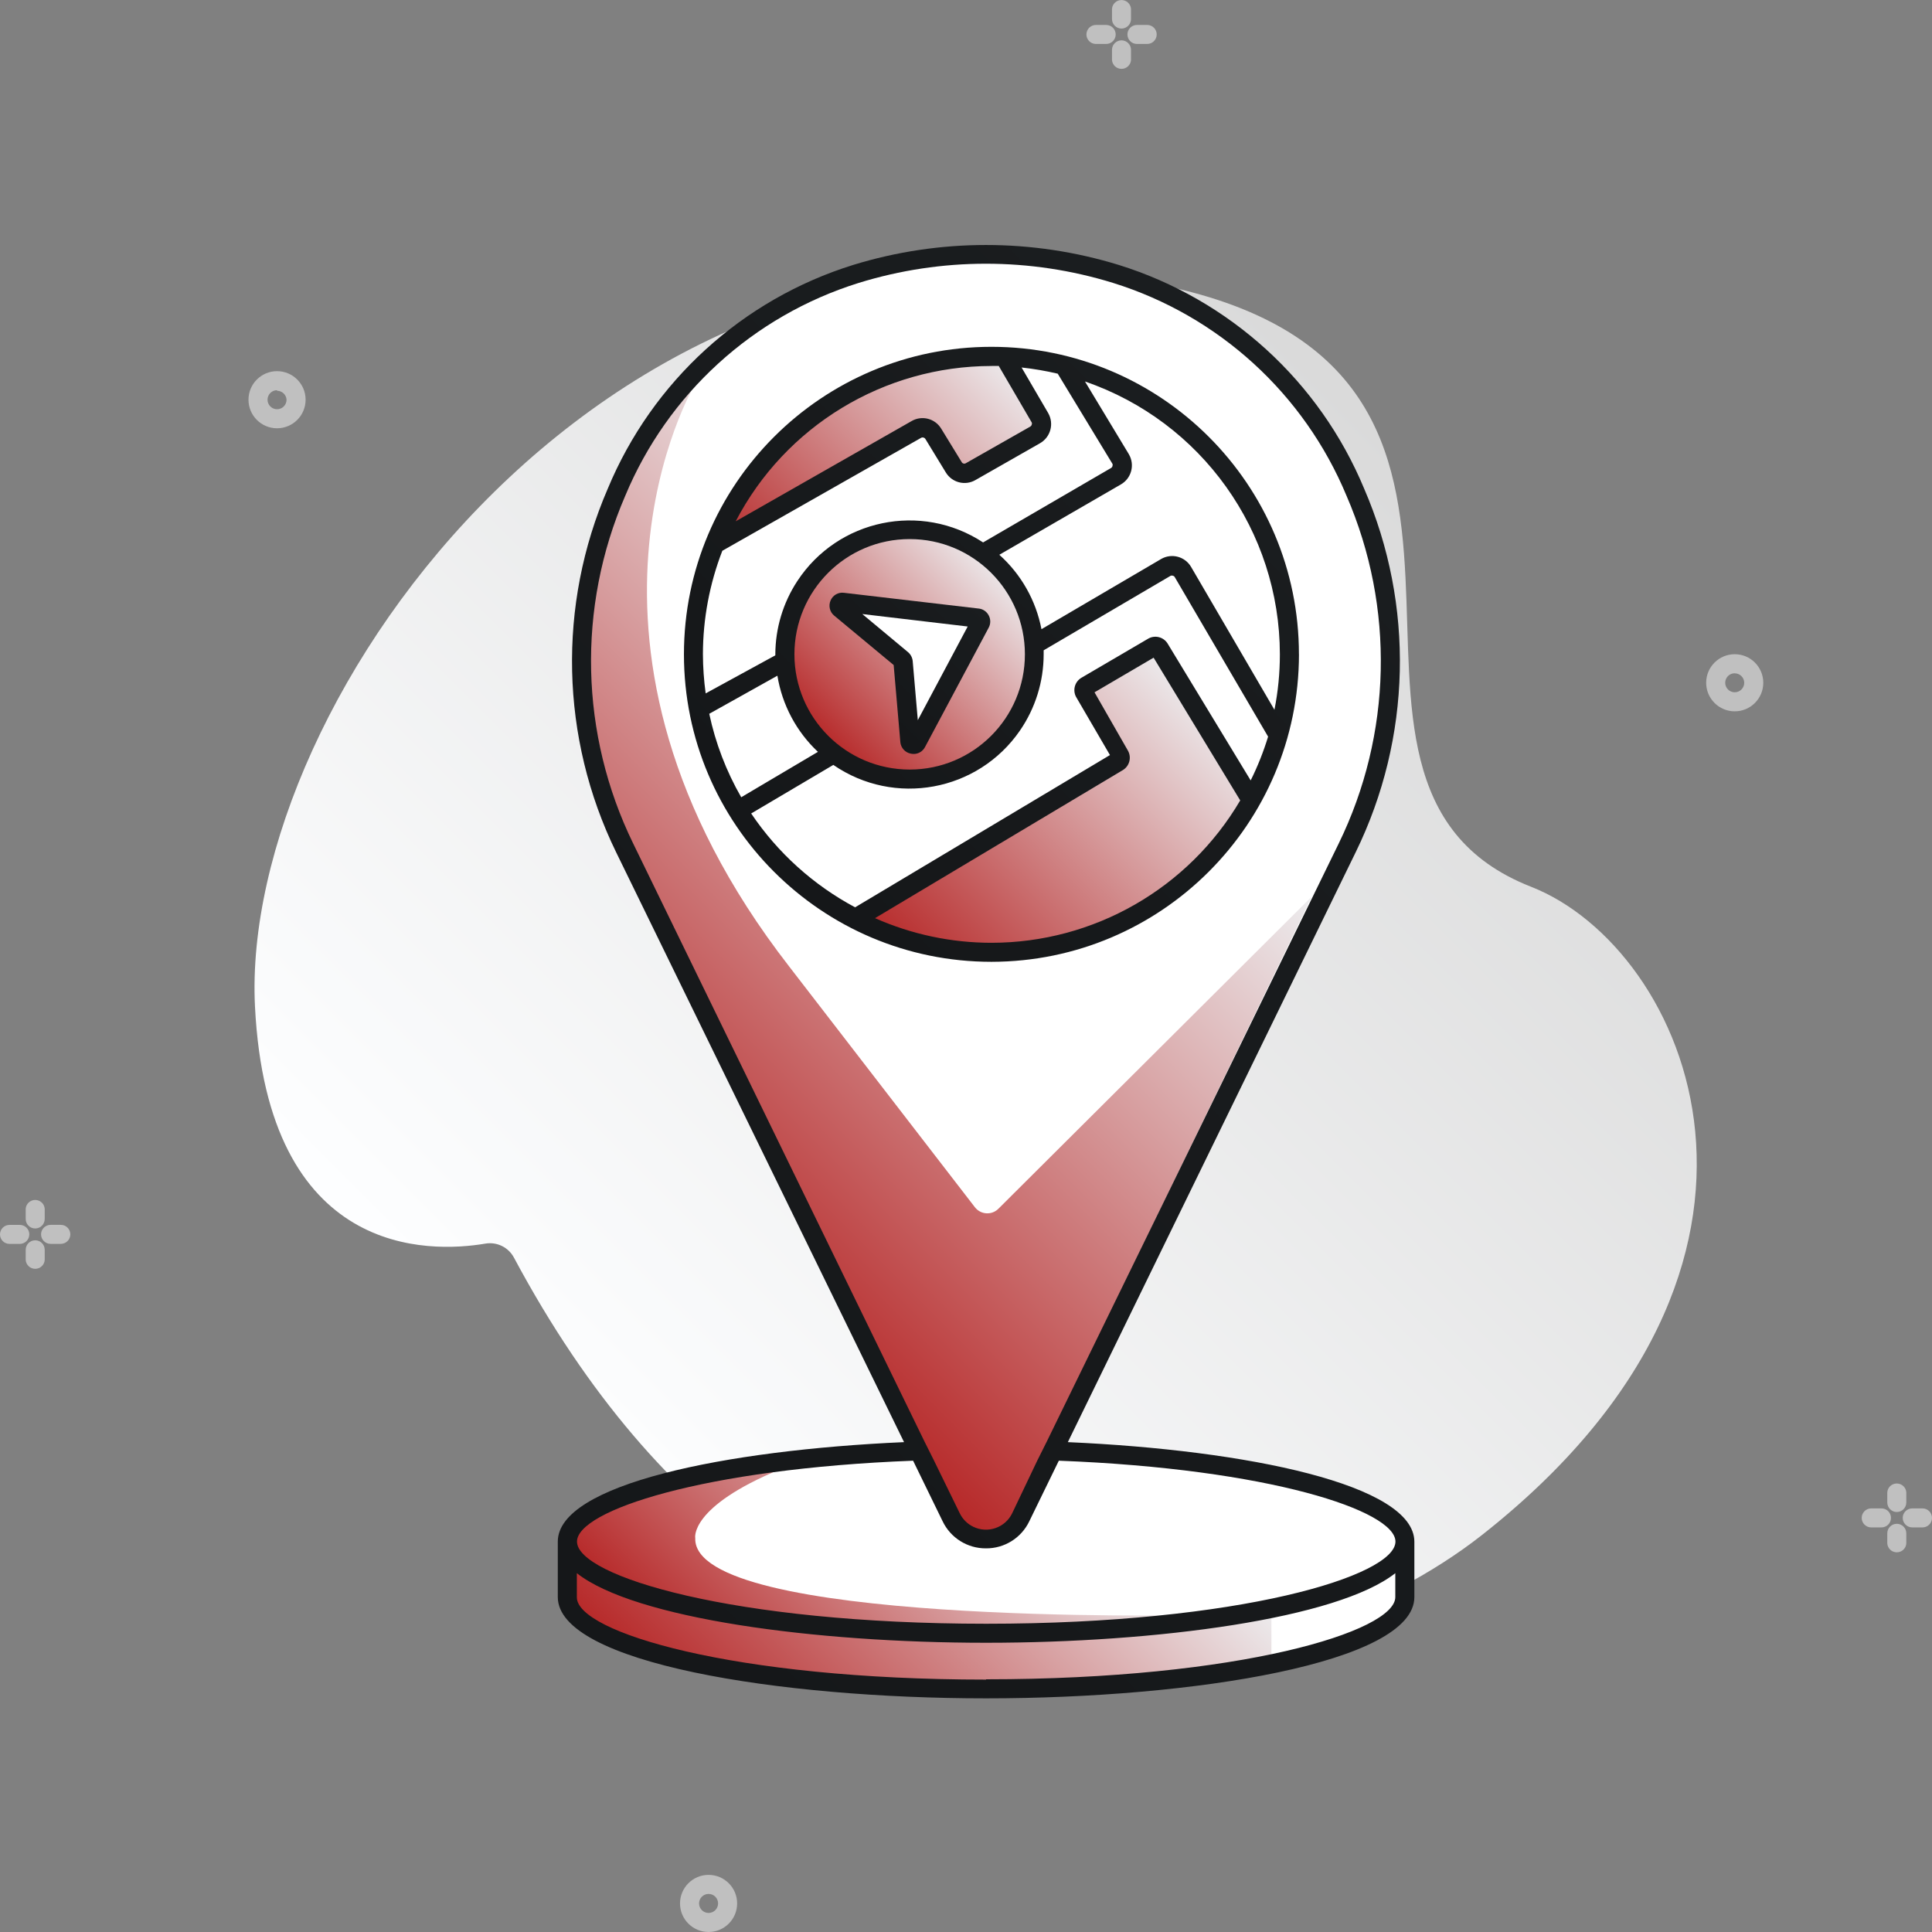 <?xml version="1.0" encoding="UTF-8"?>
<svg xmlns="http://www.w3.org/2000/svg" xmlns:xlink="http://www.w3.org/1999/xlink" id="Capa_1" data-name="Capa 1" viewBox="0 0 512 512">
  <rect x="0" y="0" width="512" height="512" fill="#808080" stroke="none"/>
  <defs>
    <style>
      .cls-1 {
        fill: url(#linear-gradient);
      }

      .cls-1, .cls-2, .cls-3, .cls-4, .cls-5, .cls-6, .cls-7, .cls-8, .cls-9, .cls-10, .cls-11, .cls-12 {
        stroke-width: 0px;
      }

      .cls-13, .cls-3 {
        opacity: .5;
      }

      .cls-2 {
        fill: url(#linear-gradient-6);
      }

      .cls-3, .cls-5 {
        fill: #fff;
      }

      .cls-4 {
        fill: url(#linear-gradient-5);
      }

      .cls-6 {
        fill: url(#linear-gradient-2);
      }

      .cls-7 {
        fill: url(#linear-gradient-7);
      }

      .cls-8 {
        fill: url(#linear-gradient-3);
      }

      .cls-9 {
        fill: url(#linear-gradient-9);
      }

      .cls-10 {
        fill: url(#linear-gradient-8);
      }

      .cls-11 {
        fill: url(#linear-gradient-10);
      }

      .cls-12 {
        fill: url(#linear-gradient-4);
      }
    </style>
    <linearGradient id="linear-gradient" x1="99.78" y1="-517.81" x2="219.11" y2="-637.14" gradientTransform="translate(-59.9 1476.57) scale(2.12)" gradientUnits="userSpaceOnUse">
      <stop offset="0" stop-color="#fdfeff"></stop>
      <stop offset="1" stop-color="#d8d8d8"></stop>
    </linearGradient>
    <linearGradient id="linear-gradient-2" x1="121.58" y1="-474.6" x2="165.2" y2="-518.23" gradientTransform="translate(-59.9 1476.57) scale(2.12)" gradientUnits="userSpaceOnUse">
      <stop offset="0" stop-color="#b72a2a"></stop>
      <stop offset="1" stop-color="#edeef0"></stop>
    </linearGradient>
    <linearGradient id="linear-gradient-3" x1="120.31" y1="-482.45" x2="155.15" y2="-517.28" xlink:href="#linear-gradient-2"></linearGradient>
    <linearGradient id="linear-gradient-4" x1="106.52" y1="-549.23" x2="167.44" y2="-610.15" xlink:href="#linear-gradient-2"></linearGradient>
    <linearGradient id="linear-gradient-5" x1="144.46" y1="-573.11" x2="180.13" y2="-608.77" xlink:href="#linear-gradient-2"></linearGradient>
    <linearGradient id="linear-gradient-6" x1="122.99" y1="-623.12" x2="153.27" y2="-653.38" xlink:href="#linear-gradient-2"></linearGradient>
    <linearGradient id="linear-gradient-7" x1="131.07" y1="-604.37" x2="153.16" y2="-626.45" gradientTransform="translate(-1093.49 85.06) rotate(80.78) scale(2.12)" xlink:href="#linear-gradient-2"></linearGradient>
    <linearGradient id="linear-gradient-8" x1="90.05" y1="-503.8" x2="213.34" y2="-627.09" gradientTransform="translate(-59.9 1476.57) scale(2.12)" gradientUnits="userSpaceOnUse">
      <stop offset="0" stop-color="#151719"></stop>
      <stop offset="1" stop-color="#1a1d1f"></stop>
    </linearGradient>
    <linearGradient id="linear-gradient-9" x1="125.15" y1="-588.23" x2="179.58" y2="-642.65" xlink:href="#linear-gradient-8"></linearGradient>
    <linearGradient id="linear-gradient-10" x1="134.98" y1="-609.86" x2="148.76" y2="-623.64" xlink:href="#linear-gradient-8"></linearGradient>
  </defs>
  <g id="Icon_14" data-name="Icon 14">
    <path id="Contour" class="cls-1" d="M136.2,333.28c-1.46-2.74-4.51-4.23-7.57-3.71-14.91,2.52-57.73,3.83-61.06-62.88-4.04-80.89,94.03-219.03,238.02-191.56,115.64,22.07,29.31,132.09,100.13,159.86,41.49,16.24,78.97,99.55-13.12,171.91-49.81,39.12-177.61,73.7-256.4-73.62h0Z"></path>
    <path id="Contour-2" class="cls-3" d="M73.42,113.5c-4.18,0-7.57-3.39-7.57-7.57s3.39-7.57,7.57-7.57,7.57,3.39,7.57,7.57-3.39,7.57-7.57,7.57ZM73.42,103.41c-1.39,0-2.52,1.13-2.52,2.52s1.13,2.52,2.52,2.52,2.52-1.13,2.52-2.52c-.08-1.33-1.19-2.37-2.52-2.37v-.15Z"></path>
    <path id="Contour-3" class="cls-3" d="M459.72,188.51c-4.18,0-7.57-3.39-7.57-7.57s3.39-7.57,7.57-7.57,7.57,3.39,7.57,7.57-3.39,7.57-7.57,7.57ZM459.72,178.42c-1.39,0-2.52,1.13-2.52,2.52s1.13,2.52,2.52,2.52,2.52-1.13,2.52-2.52c-.01-1.38-1.14-2.5-2.52-2.5v-.03Z"></path>
    <path id="Contour-4" class="cls-3" d="M187.78,512c-4.18,0-7.57-3.39-7.57-7.57s3.39-7.57,7.57-7.57,7.57,3.39,7.57,7.57-3.39,7.57-7.57,7.57ZM187.78,501.91c-1.39,0-2.52,1.13-2.52,2.52s1.13,2.52,2.52,2.52,2.52-1.13,2.52-2.52-1.13-2.52-2.52-2.52Z"></path>
    <g id="Group" class="cls-13">
      <path id="Contour-5" class="cls-5" d="M295.67,9.13c0-1.39-1.13-2.52-2.52-2.52h-2.72c-1.39,0-2.52,1.13-2.52,2.52s1.13,2.52,2.52,2.52h2.72c1.39,0,2.52-1.13,2.52-2.52Z"></path>
      <path id="Contour-6" class="cls-5" d="M297.21,7.57c1.39,0,2.52-1.13,2.52-2.52v-2.72c-.11-1.31-1.2-2.32-2.52-2.32-1.32,0-2.42,1.01-2.52,2.32v2.72c0,1.39,1.13,2.52,2.52,2.52Z"></path>
      <path id="Contour-7" class="cls-5" d="M304.02,6.61h-2.72c-1.39,0-2.52,1.13-2.52,2.52s1.13,2.52,2.52,2.52h2.72c1.39,0,2.52-1.13,2.52-2.52s-1.13-2.52-2.52-2.52Z"></path>
      <path id="Contour-8" class="cls-5" d="M297.21,10.69c-1.39,0-2.52,1.13-2.52,2.52v2.72c.11,1.31,1.2,2.32,2.52,2.32,1.32,0,2.42-1.01,2.52-2.32v-2.72c0-1.39-1.13-2.52-2.52-2.52Z"></path>
    </g>
    <g id="Group-2" class="cls-13">
      <path id="Contour-9" class="cls-5" d="M7.77,327.13c0-1.39-1.13-2.52-2.52-2.52h-2.72C1.13,324.6,0,325.73,0,327.13s1.13,2.52,2.52,2.52h2.72c1.39,0,2.52-1.13,2.52-2.52Z"></path>
      <path id="Contour-10" class="cls-5" d="M9.33,325.56c1.39,0,2.52-1.13,2.52-2.52v-2.72c-.11-1.31-1.2-2.32-2.52-2.32-1.32,0-2.42,1.01-2.52,2.32v2.72c0,1.39,1.13,2.52,2.52,2.52Z"></path>
      <path id="Contour-11" class="cls-5" d="M16.12,324.6h-2.72c-1.39,0-2.52,1.13-2.52,2.52s1.13,2.52,2.52,2.52h2.72c1.39,0,2.52-1.13,2.52-2.52s-1.13-2.52-2.52-2.52Z"></path>
      <path id="Contour-12" class="cls-5" d="M9.33,328.69c-1.39,0-2.52,1.13-2.52,2.52v2.72c.11,1.31,1.2,2.32,2.52,2.32,1.32,0,2.42-1.01,2.52-2.32v-2.72c0-1.39-1.13-2.52-2.52-2.52Z"></path>
    </g>
    <g id="Group-3" class="cls-13">
      <path id="Contour-13" class="cls-5" d="M501.13,402.26c0-1.39-1.13-2.52-2.52-2.52h-2.72c-1.39,0-2.52,1.13-2.52,2.52s1.13,2.52,2.52,2.52h2.72c1.39,0,2.52-1.13,2.52-2.52Z"></path>
      <path id="Contour-14" class="cls-5" d="M502.67,400.7c1.39,0,2.52-1.13,2.52-2.52v-2.72c-.11-1.31-1.2-2.32-2.52-2.32-1.32,0-2.42,1.01-2.52,2.32v2.72c0,1.39,1.13,2.52,2.52,2.52Z"></path>
      <path id="Contour-15" class="cls-5" d="M509.48,399.74h-2.72c-1.39,0-2.52,1.13-2.52,2.52s1.13,2.52,2.52,2.52h2.72c1.39,0,2.52-1.13,2.52-2.52s-1.13-2.52-2.52-2.52Z"></path>
      <path id="Contour-16" class="cls-5" d="M502.67,403.82c-1.39,0-2.52,1.13-2.52,2.52v2.72c.11,1.31,1.2,2.32,2.52,2.32,1.32,0,2.42-1.01,2.52-2.32v-2.72c0-1.39-1.13-2.52-2.52-2.52Z"></path>
    </g>
    <path id="Contour-17" class="cls-5" d="M150.25,410.23v16.65s16.62,22.32,110.98,20.68c0,0,100.51.55,110.98-24.31l-.28-13.01h-221.67Z"></path>
    <ellipse id="Contour-18" class="cls-5" cx="261.32" cy="408.54" rx="111" ry="24.31"></ellipse>
    <path id="Contour-19" class="cls-6" d="M336.94,426.25v14.68s-148.03,21.31-186.64-16.55v-14.22s22.5,36.82,186.64,16.09h0Z"></path>
    <path id="Contour-20" class="cls-8" d="M315.4,428.04s-131.93,2.67-131.15-20.4c0,0-1.72-8.25,22.5-18.26,0,0-41.82,1.74-52.97,14.02,0,0-2.52.2-3.05,3.51-.53,3.3.68,16.82,61.57,23.46,60.89,6.63,103.11-2.32,103.11-2.32h0Z"></path>
    <path id="Contour-21" class="cls-5" d="M295.75,72.59c-22.46-6.96-46.5-6.96-68.96,0-62.5,19.45-89.97,93.32-61.26,152.06l86.54,177.38c2.46,5.09,8.59,7.22,13.68,4.76,2.08-1.01,3.76-2.68,4.76-4.76l86.54-177.38c28.68-58.82,1.11-132.62-61.29-152.06h0ZM261.27,224.62c-29.7,0-53.77-24.07-53.77-53.77s24.07-53.77,53.77-53.77,53.77,24.07,53.77,53.77c.01,29.68-24.04,53.76-53.72,53.77h-.05Z"></path>
    <circle id="Contour-22" class="cls-5" cx="262.76" cy="173.4" r="78.97"></circle>
    <path id="Contour-23" class="cls-12" d="M184.12,101.92s-41.21,68.93,25.02,154.21l49.21,63.79c1.4,1.82,4.01,2.17,5.83.77.17-.13.32-.27.47-.42l83-82.68-81.82,168.99s-7.04,8.02-19.87-18.24c-8.88-18.11-52.92-102.53-76.98-155.34-6.49-14.13-11.46-28.91-14.83-44.09l.33-28.85,7.74-30.06,21.89-28.07Z"></path>
    <path id="Contour-24" class="cls-4" d="M226.54,243.57l70.92-42.88-9.76-18.77,17.81-10.42,26.1,40.58s-32.81,65.35-105.07,31.48Z"></path>
    <path id="Contour-25" class="cls-2" d="M266.14,94.53l9.89,19.45-20.03,11.45-11.35-11.93-55.77,31.98s15.89-48.53,77.25-50.95Z"></path>
    <circle id="Contour-26" class="cls-7" cx="241.07" cy="173.4" r="33.07" transform="translate(31.29 383.58) rotate(-80.78)"></circle>
    <path id="Contour-27" class="cls-5" d="M242.83,196.73l16.95-31.6c.23-.46.04-1.02-.42-1.25-.09-.04-.18-.07-.28-.09l-35.69-4.19c-.49-.08-.96.25-1.05.74-.06.33.07.67.34.87l16.27,13.54c.18.15.3.37.33.61l1.84,21.09c.07.5.52.85,1.02.78.3-.04.56-.23.69-.5h0Z"></path>
    <g id="Group-4">
      <path id="Contour-28" class="cls-10" d="M282.99,382.18l76.3-156.37c14.78-30.24,15.59-65.43,2.22-96.32-11.82-28.41-35.62-50.12-65-59.27-22.95-7.06-47.49-7.06-70.44,0-29.38,9.15-53.18,30.86-65,59.27-13.37,30.89-12.56,66.07,2.19,96.32l76.32,156.37c-47.67,2.12-91.76,11.2-91.76,26.36v14.7c0,17.43,58.46,26.84,113.5,26.84s113.5-9.41,113.5-26.84v-14.65c.03-15.13-44.14-24.29-91.83-26.41h0ZM167.8,223.54c-14.12-28.92-14.89-62.57-2.12-92.11,11.25-27.05,33.91-47.72,61.87-56.45,21.97-6.79,45.47-6.79,67.44,0,27.97,8.71,50.63,29.39,61.87,56.45,12.79,29.53,12.03,63.19-2.09,92.11l-77.33,158.42-2.52,5.04-6.68,14.02c-1.85,3.84-6.47,5.44-10.31,3.59-1.57-.76-2.83-2.02-3.59-3.59l-6.84-14-2.52-5.04-77.18-158.44ZM241.98,387.1l7.82,16.04c2.11,4.42,6.58,7.22,11.48,7.19,4.91.04,9.39-2.76,11.5-7.19l7.82-16.04c55.71,2.14,89.21,13.24,89.21,21.44,0,9.08-41.29,21.77-108.45,21.77s-108.45-12.61-108.45-21.77c-.02-8.2,33.39-19.3,89.08-21.44h0ZM261.32,445.11c-67.19,0-108.45-12.61-108.45-21.79v-6.41c15.28,12.03,63.05,18.44,108.45,18.44s93.17-6.41,108.45-18.44v6.33c.03,9.1-41.26,21.79-108.45,21.79v.08Z"></path>
      <path id="Contour-29" class="cls-9" d="M344.23,173.4c0-45.01-36.49-81.49-81.49-81.49s-81.49,36.49-81.49,81.49,36.49,81.49,81.49,81.49h.03c44.98-.06,81.42-36.51,81.47-81.49h0ZM262.76,249.85c-10.63,0-21.15-2.22-30.87-6.53l65.73-39.27c1.7-1.07,2.28-3.27,1.34-5.04l-8.9-15.54,15.66-9.18,22.95,37.83c-13.74,23.36-38.8,37.71-65.9,37.73ZM339.18,173.4c0,4.94-.48,9.86-1.44,14.7l-22.07-37.83c-1.61-2.79-5.17-3.74-7.96-2.13-.02.01-.04.02-.06.04l-31.65,18.56c-1.47-7.62-5.39-14.55-11.17-19.72l32.21-18.64c2.79-1.6,3.75-5.16,2.15-7.95-.03-.05-.06-.1-.08-.14l-11.58-19.19c30.88,10.62,51.62,39.66,51.65,72.31h0ZM216.76,199.25l-20.33,12.03c-3.96-6.89-6.82-14.35-8.47-22.12l18.06-10.09c1.26,7.73,5.04,14.82,10.74,20.18h0ZM210.53,173.4c0-16.87,13.67-30.54,30.54-30.54s30.54,13.67,30.54,30.54-13.67,30.54-30.54,30.54c-16.86-.01-30.53-13.68-30.54-30.54h0ZM262.76,96.98h1.92l8.73,14.96c.09.19.09.41,0,.61-.05.21-.19.39-.38.5l-17.08,9.71c-.37.23-.85.11-1.07-.26,0,0,0-.01-.01-.02l-5.42-8.85c-1.62-2.72-5.13-3.64-7.87-2.04l-46.61,26.56c13.17-25.28,39.29-41.14,67.8-41.16ZM191.43,145.96l52.69-29.94c.39-.2.87-.07,1.11.3l5.4,8.85c1.63,2.73,5.15,3.64,7.89,2.04l17.08-9.74c2.81-1.6,3.79-5.17,2.19-7.98,0-.01-.02-.03-.02-.04l-7.04-12.06c3.22.35,6.43.9,9.58,1.64l14.5,23.89c.08.19.08.41,0,.61-.05.21-.19.39-.38.5l-33.9,19.72c-16.43-10.77-38.47-6.18-49.24,10.25-3.78,5.76-5.8,12.5-5.82,19.39v.28l-18.46,10.09c-.47-3.46-.72-6.95-.73-10.44.02-9.36,1.77-18.64,5.15-27.37h0ZM199,215.62l21.84-12.91c16.17,11.14,38.32,7.07,49.46-9.11,4.09-5.94,6.28-12.99,6.28-20.2v-1.06l33.65-19.75c.2-.08.43-.08.63,0,.21.05.39.19.48.38l24.72,42.25c-1.22,3.99-2.76,7.87-4.62,11.6l-22.04-36.32c-1.08-1.69-3.29-2.25-5.04-1.29l-17.83,10.44c-1.72,1.06-2.31,3.27-1.36,5.04l8.98,15.41-67.54,40.35c-11.06-5.91-20.51-14.44-27.52-24.84h-.08Z"></path>
      <path id="Contour-30" class="cls-11" d="M242.13,199.81c1.26,0,2.41-.7,3-1.82l16.9-31.68c.53-1,.53-2.2,0-3.2-.5-.98-1.44-1.66-2.52-1.82l-35.84-4.19c-1.51-.21-2.97.63-3.56,2.04-.61,1.4-.22,3.04.96,4.01l15.76,13.09,1.77,20.43c.14,1.51,1.26,2.76,2.75,3.05.26.06.52.08.78.08h0ZM228.53,162.73l27.92,3.3-13.22,24.82-1.36-15.71c-.1-.9-.54-1.73-1.24-2.32l-12.11-10.09Z"></path>
    </g>
  </g>
</svg>
